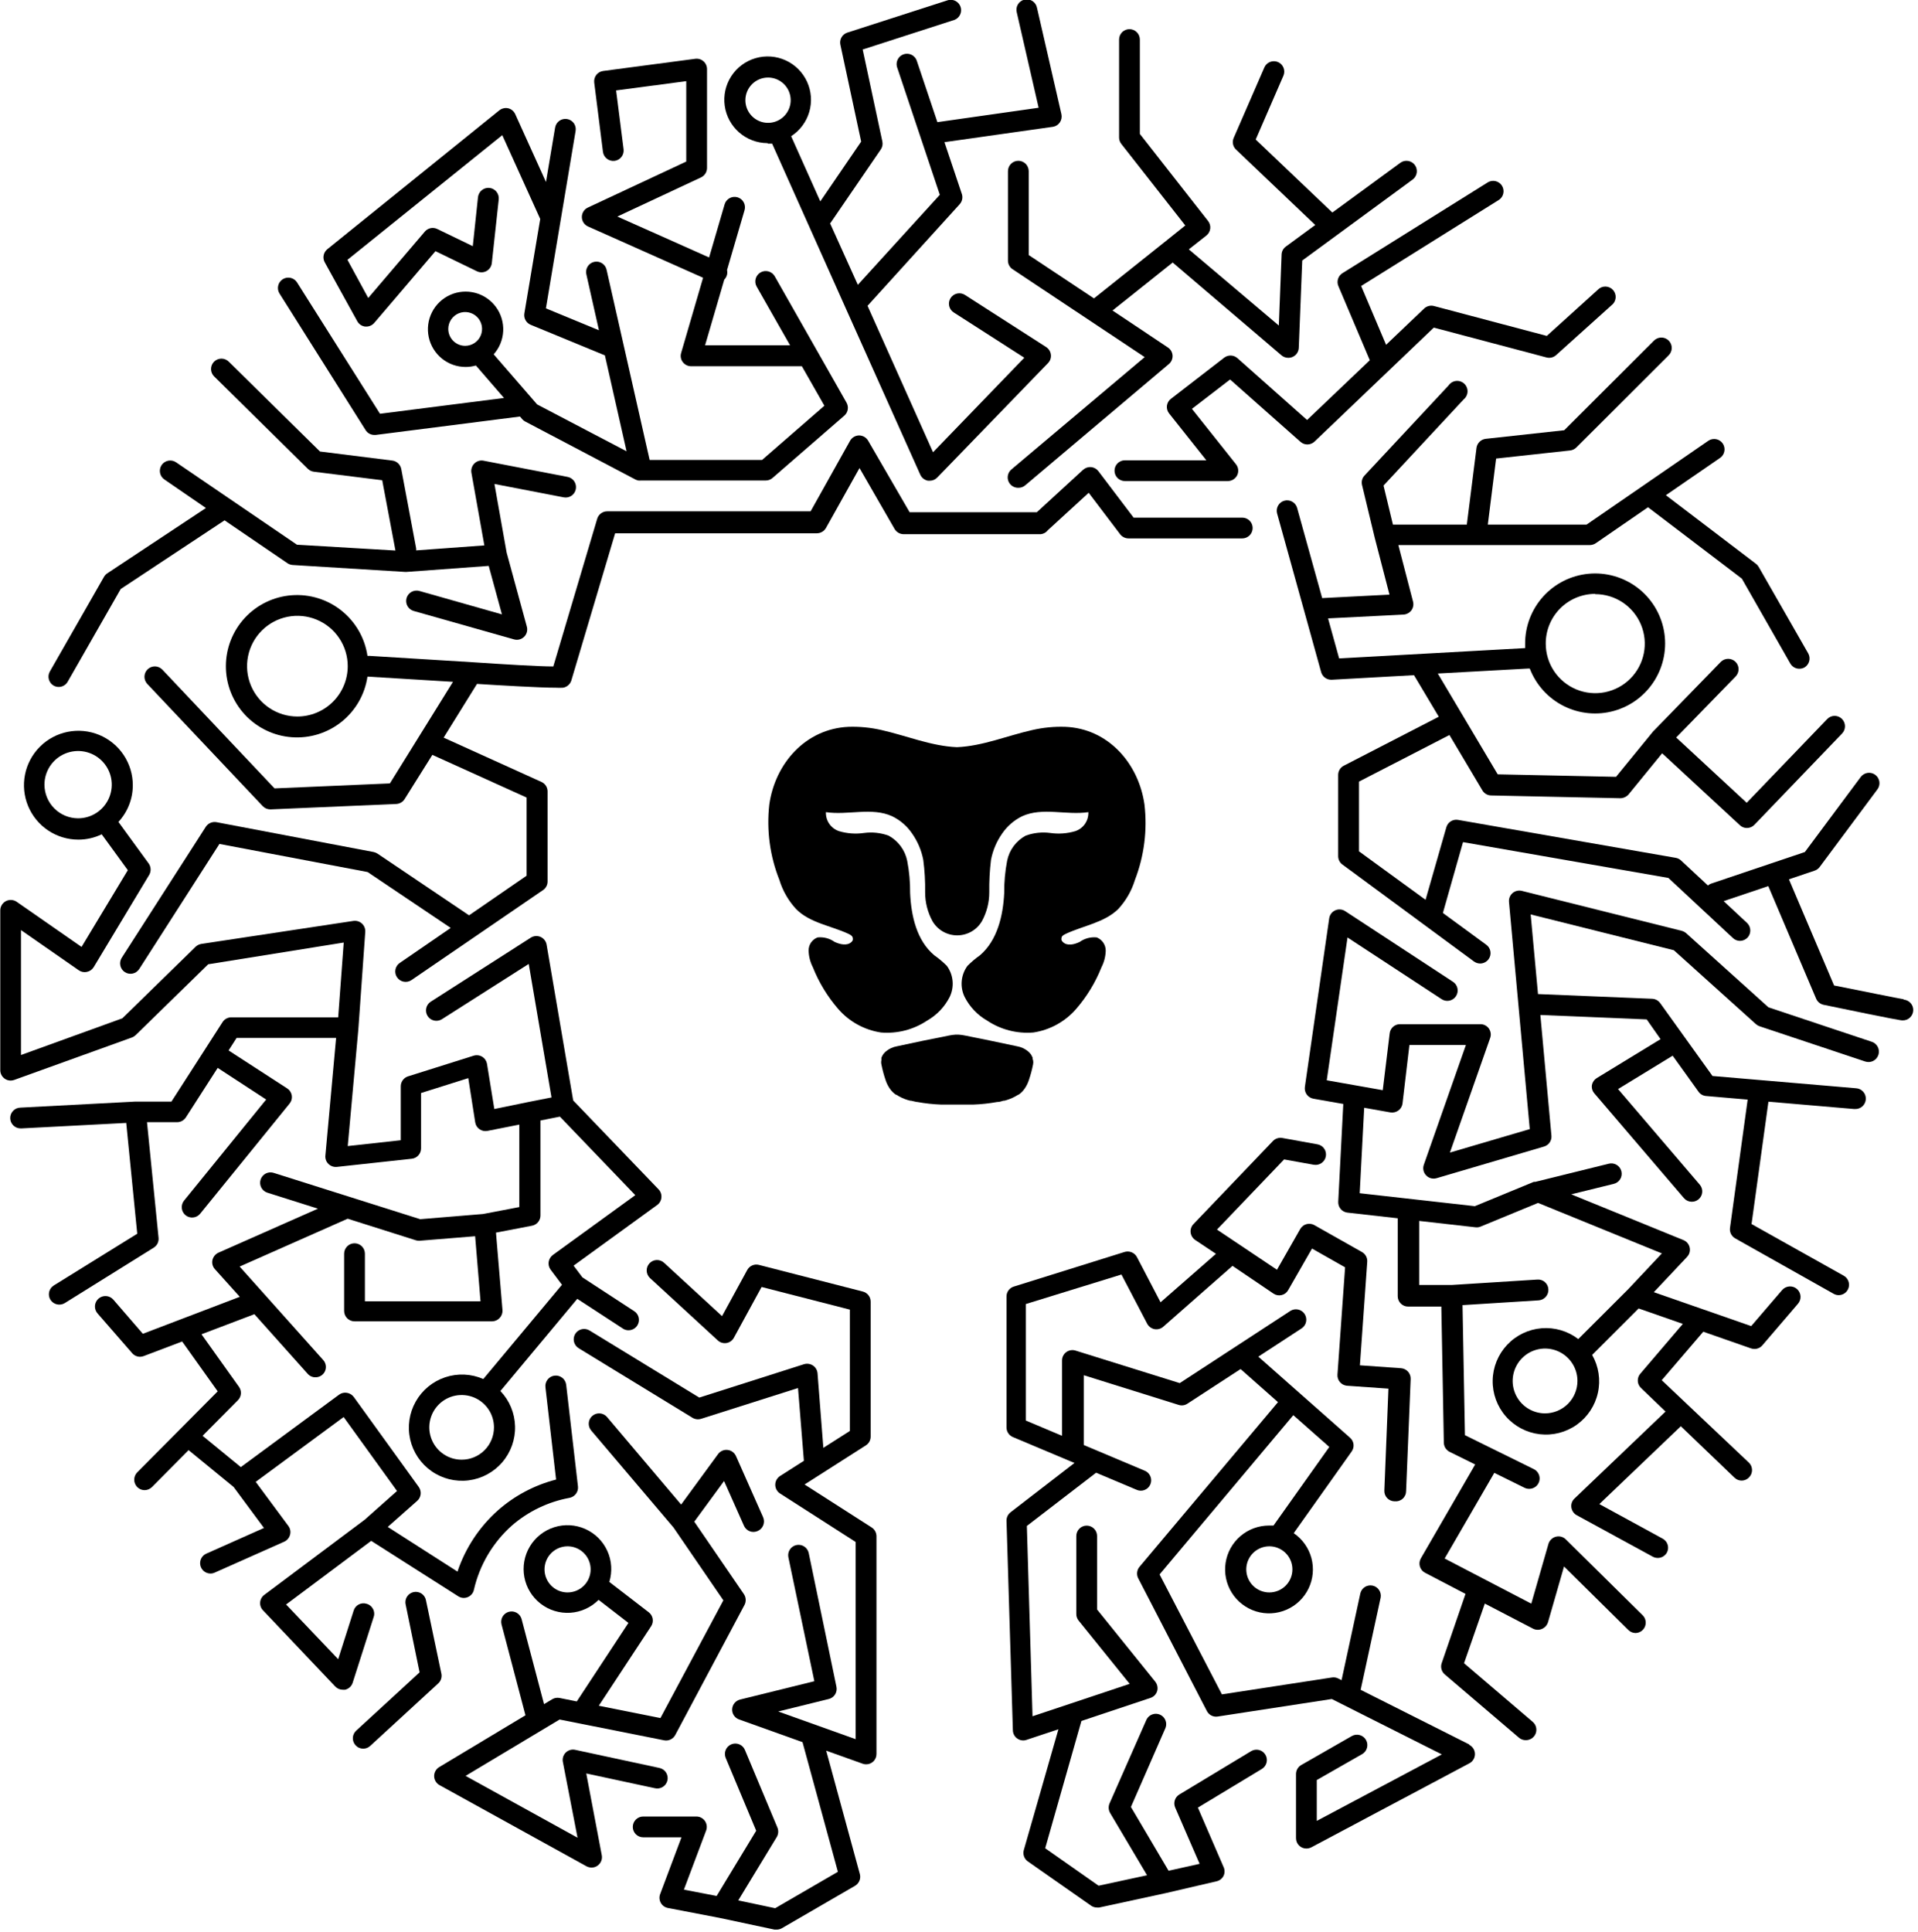 <svg width="277" height="279" viewBox="0 0 277 279" fill="none" xmlns="http://www.w3.org/2000/svg">
<g clip-path="url(#clip0_1_2)">
<path d="M7.73 99C7.959 99.129 8.217 99.198 8.48 99.2C8.745 99.2 9.005 99.13 9.233 98.996C9.462 98.863 9.65 98.671 9.78 98.44L17.43 85.06L32.43 75.14L41.51 81.33C41.736 81.481 41.998 81.571 42.27 81.59L58.51 82.59H58.7L70.58 81.72L72.49 88.72L60.57 85.34C60.38 85.286 60.182 85.27 59.986 85.293C59.79 85.316 59.6 85.377 59.428 85.473C59.256 85.569 59.104 85.698 58.982 85.853C58.859 86.008 58.769 86.185 58.715 86.375C58.661 86.565 58.645 86.763 58.668 86.959C58.691 87.155 58.752 87.345 58.848 87.517C58.944 87.689 59.074 87.841 59.228 87.963C59.383 88.085 59.56 88.176 59.75 88.23L74.23 92.33C74.363 92.37 74.501 92.39 74.64 92.39C74.87 92.39 75.098 92.337 75.304 92.236C75.511 92.134 75.692 91.986 75.832 91.803C75.972 91.62 76.068 91.408 76.113 91.182C76.158 90.956 76.15 90.722 76.09 90.5L73.17 79.8L71.41 69.89L81.41 71.82C81.603 71.858 81.802 71.857 81.995 71.817C82.187 71.778 82.37 71.7 82.533 71.59C82.696 71.479 82.835 71.337 82.942 71.172C83.05 71.008 83.124 70.823 83.16 70.63C83.236 70.24 83.155 69.836 82.934 69.506C82.713 69.176 82.37 68.947 81.98 68.87L69.85 66.53C69.611 66.48 69.363 66.491 69.129 66.561C68.895 66.63 68.683 66.757 68.51 66.93C68.337 67.101 68.208 67.311 68.133 67.543C68.058 67.774 68.04 68.02 68.08 68.26L69.95 78.76L60.1 79.48C60.115 79.377 60.115 79.273 60.1 79.17L57.95 67.72C57.889 67.408 57.732 67.124 57.501 66.906C57.269 66.689 56.975 66.55 56.66 66.51L46.21 65.2L33.07 52.26C32.932 52.113 32.766 51.996 32.581 51.915C32.397 51.834 32.198 51.791 31.997 51.788C31.796 51.786 31.596 51.824 31.409 51.9C31.223 51.976 31.054 52.089 30.912 52.233C30.77 52.376 30.659 52.546 30.584 52.733C30.51 52.92 30.474 53.12 30.478 53.321C30.483 53.523 30.528 53.721 30.61 53.905C30.693 54.088 30.812 54.253 30.96 54.39L44.46 67.7C44.697 67.931 45.002 68.078 45.33 68.12L55.2 69.35L57.11 79.5L42.89 78.66L25.43 66.76C25.267 66.649 25.084 66.571 24.891 66.531C24.698 66.491 24.499 66.489 24.306 66.526C24.112 66.562 23.928 66.637 23.763 66.745C23.598 66.853 23.456 66.992 23.345 67.155C23.234 67.318 23.156 67.501 23.116 67.694C23.076 67.887 23.074 68.086 23.111 68.279C23.147 68.473 23.222 68.657 23.33 68.822C23.438 68.987 23.577 69.129 23.74 69.24L29.74 73.36L15.5 82.79C15.303 82.921 15.139 83.096 15.02 83.3L7.19 96.99C7.002 97.33 6.954 97.729 7.055 98.104C7.155 98.479 7.397 98.8 7.73 99Z" fill="black"/>
<path d="M52.8 62.11C52.933 62.325 53.118 62.501 53.339 62.624C53.56 62.746 53.808 62.81 54.06 62.81H54.25L75.1 60.15L75.43 60.54C75.551 60.683 75.701 60.799 75.87 60.88L91.87 69.3H91.92C91.992 69.34 92.07 69.37 92.15 69.39H92.24C92.35 69.401 92.46 69.401 92.57 69.39H110.57C110.938 69.395 111.294 69.263 111.57 69.02L121.94 60.02C122.201 59.793 122.375 59.483 122.433 59.142C122.491 58.801 122.43 58.451 122.26 58.15L111.89 39.9C111.692 39.554 111.365 39.3 110.981 39.195C110.597 39.09 110.186 39.142 109.84 39.34C109.494 39.538 109.24 39.864 109.135 40.249C109.03 40.633 109.082 41.044 109.28 41.39L114.1 49.86H101.83L104.6 40.38C104.778 40.203 104.909 39.983 104.979 39.742C105.049 39.5 105.056 39.245 105 39L107.53 30.35C107.641 29.968 107.596 29.558 107.405 29.209C107.214 28.86 106.892 28.602 106.51 28.49C106.128 28.379 105.718 28.424 105.369 28.615C105.02 28.806 104.761 29.128 104.65 29.51L102.41 37.18L89.16 31.27L101.24 25.62C101.499 25.499 101.718 25.307 101.872 25.066C102.026 24.825 102.109 24.546 102.11 24.26V9.98C102.11 9.766 102.065 9.555 101.977 9.36C101.889 9.165 101.761 8.991 101.6 8.85C101.44 8.707 101.25 8.601 101.045 8.539C100.839 8.477 100.623 8.46 100.41 8.49L87.11 10.25C86.716 10.302 86.36 10.508 86.118 10.823C85.876 11.138 85.769 11.536 85.82 11.93L87.08 21.93C87.132 22.324 87.338 22.682 87.653 22.925C87.967 23.169 88.365 23.278 88.76 23.23C89.153 23.18 89.511 22.976 89.755 22.663C89.998 22.351 90.108 21.954 90.06 21.56L88.98 13.06L99.11 11.72V23.33L84.91 29.97C84.648 30.089 84.426 30.282 84.27 30.523C84.115 30.766 84.032 31.047 84.032 31.335C84.032 31.623 84.115 31.904 84.27 32.147C84.426 32.389 84.648 32.581 84.91 32.7L101.54 40.11L98.37 50.97C98.302 51.193 98.288 51.43 98.329 51.659C98.371 51.889 98.467 52.105 98.61 52.29C98.75 52.476 98.931 52.627 99.14 52.731C99.348 52.835 99.577 52.889 99.81 52.89H115.81L119.06 58.59L110.06 66.42H93.82L87.62 39.02C87.585 38.819 87.509 38.628 87.398 38.458C87.287 38.287 87.142 38.141 86.972 38.029C86.802 37.916 86.612 37.839 86.411 37.803C86.211 37.766 86.005 37.771 85.807 37.816C85.609 37.862 85.421 37.947 85.257 38.068C85.093 38.188 84.955 38.34 84.851 38.516C84.747 38.691 84.681 38.885 84.655 39.087C84.629 39.289 84.644 39.494 84.7 39.69L86.5 47.69L78.84 44.53L81 31.63L83.13 18.91C83.163 18.716 83.157 18.518 83.113 18.326C83.069 18.135 82.987 17.954 82.873 17.794C82.759 17.634 82.614 17.498 82.447 17.395C82.28 17.291 82.094 17.222 81.9 17.19C81.706 17.157 81.507 17.163 81.314 17.207C81.122 17.251 80.941 17.332 80.78 17.446C80.619 17.561 80.483 17.706 80.378 17.872C80.273 18.04 80.203 18.226 80.17 18.42L78.85 26.28L74.41 16.48C74.317 16.274 74.179 16.092 74.006 15.946C73.832 15.801 73.629 15.696 73.41 15.64C73.187 15.589 72.955 15.588 72.732 15.639C72.509 15.689 72.3 15.788 72.12 15.93L47.27 35.99C46.996 36.212 46.809 36.522 46.742 36.868C46.674 37.213 46.73 37.572 46.9 37.88L51.6 46.39C51.716 46.603 51.882 46.785 52.084 46.919C52.287 47.053 52.519 47.136 52.76 47.16H52.91C53.127 47.158 53.341 47.11 53.537 47.018C53.734 46.927 53.909 46.794 54.05 46.63L62.89 36.27L68.89 39.18C69.106 39.284 69.344 39.334 69.584 39.327C69.824 39.32 70.058 39.255 70.268 39.139C70.477 39.022 70.656 38.857 70.789 38.657C70.921 38.457 71.004 38.228 71.03 37.99L72.03 28.79C72.05 28.593 72.032 28.394 71.975 28.204C71.919 28.014 71.825 27.838 71.7 27.684C71.575 27.53 71.421 27.403 71.247 27.309C71.073 27.214 70.882 27.155 70.685 27.135C70.488 27.115 70.289 27.133 70.099 27.19C69.909 27.247 69.733 27.34 69.579 27.465C69.425 27.59 69.298 27.744 69.204 27.918C69.109 28.092 69.05 28.283 69.03 28.48L68.28 35.55L63.15 33.07C62.853 32.922 62.516 32.879 62.191 32.946C61.867 33.013 61.574 33.187 61.36 33.44L53.18 43.03L50.18 37.52L72.54 19.52L78.02 31.62L75.73 45.26C75.675 45.596 75.734 45.941 75.9 46.239C76.065 46.536 76.326 46.769 76.64 46.9L87.36 51.32L90.49 65.17L77.57 58.4L71.3 51.17C72.129 50.24 72.613 49.055 72.673 47.811C72.733 46.567 72.364 45.341 71.628 44.336C70.893 43.331 69.835 42.609 68.631 42.291C67.427 41.972 66.15 42.077 65.014 42.586C63.878 43.095 62.951 43.979 62.388 45.09C61.824 46.2 61.659 47.471 61.92 48.688C62.18 49.906 62.851 50.997 63.819 51.78C64.787 52.563 65.995 52.99 67.24 52.99C67.744 52.992 68.246 52.921 68.73 52.78L72.79 57.47L54.88 59.75L42.88 40.75C42.661 40.426 42.325 40.201 41.942 40.122C41.56 40.042 41.162 40.115 40.832 40.325C40.503 40.535 40.268 40.864 40.178 41.245C40.088 41.624 40.15 42.025 40.35 42.36L52.8 62.11ZM64.74 47.5C64.74 47.017 64.883 46.546 65.151 46.144C65.419 45.743 65.8 45.431 66.246 45.246C66.692 45.061 67.183 45.013 67.656 45.107C68.129 45.201 68.564 45.433 68.905 45.775C69.247 46.116 69.479 46.551 69.573 47.024C69.667 47.497 69.619 47.988 69.434 48.434C69.25 48.88 68.937 49.261 68.536 49.529C68.134 49.797 67.663 49.94 67.18 49.94C66.533 49.94 65.912 49.683 65.455 49.225C64.997 48.768 64.74 48.147 64.74 47.5Z" fill="black"/>
<path d="M171.18 32.56L168.4 34.79L157.99 43.09L148.57 36.83V24.72C148.57 24.322 148.412 23.941 148.131 23.659C147.849 23.378 147.468 23.22 147.07 23.22C146.672 23.22 146.291 23.378 146.009 23.659C145.728 23.941 145.57 24.322 145.57 24.72V37.63C145.569 37.878 145.63 38.121 145.747 38.34C145.864 38.558 146.033 38.744 146.24 38.88L165.32 51.57L146.07 67.79C145.831 67.99 145.661 68.259 145.582 68.56C145.503 68.861 145.519 69.179 145.629 69.47C145.739 69.761 145.937 70.011 146.195 70.185C146.453 70.359 146.759 70.448 147.07 70.44C147.436 70.448 147.793 70.32 148.07 70.08L168.81 52.57C168.989 52.421 169.13 52.232 169.222 52.018C169.314 51.804 169.355 51.572 169.342 51.34C169.328 51.107 169.26 50.882 169.144 50.68C169.027 50.479 168.865 50.307 168.67 50.18L160.67 44.84L169.36 37.91L185.07 51.31C185.348 51.548 185.704 51.676 186.07 51.67C186.28 51.671 186.488 51.627 186.68 51.54C186.936 51.426 187.155 51.243 187.312 51.012C187.469 50.781 187.559 50.51 187.57 50.23L188.07 37.62L193.15 33.9L204.05 25.9C204.356 25.66 204.556 25.31 204.609 24.925C204.662 24.54 204.564 24.149 204.334 23.835C204.104 23.521 203.762 23.309 203.379 23.242C202.996 23.176 202.602 23.261 202.28 23.48L192.42 30.69L181.35 20.15L185.35 10.94C185.509 10.575 185.517 10.162 185.372 9.792C185.226 9.422 184.94 9.124 184.575 8.965C184.21 8.806 183.797 8.798 183.427 8.943C183.057 9.089 182.759 9.375 182.6 9.74L178.17 19.92C178.047 20.201 178.013 20.513 178.074 20.814C178.135 21.114 178.287 21.389 178.51 21.6L189.95 32.49L185.7 35.61C185.516 35.742 185.366 35.914 185.26 36.113C185.154 36.313 185.096 36.534 185.09 36.76L184.69 47.01L171.69 36.01L174.23 34.01C174.539 33.763 174.738 33.403 174.783 33.01C174.828 32.616 174.715 32.221 174.47 31.91L164.62 19.34V5.71C164.62 5.312 164.462 4.931 164.181 4.649C163.899 4.368 163.518 4.21 163.12 4.21C162.722 4.21 162.341 4.368 162.059 4.649C161.778 4.931 161.62 5.312 161.62 5.71V19.86C161.619 20.194 161.732 20.519 161.94 20.78L171.18 32.56Z" fill="black"/>
<path d="M193.29 41.31L197.83 52.02L188.77 60.65L178.71 51.72C178.449 51.488 178.116 51.354 177.768 51.341C177.419 51.328 177.077 51.438 176.8 51.65L169.11 57.59C168.951 57.709 168.818 57.859 168.718 58.031C168.619 58.203 168.555 58.393 168.53 58.59C168.507 58.788 168.524 58.99 168.578 59.182C168.633 59.374 168.726 59.553 168.85 59.71L174.22 66.47H162.46C162.062 66.47 161.681 66.628 161.399 66.909C161.118 67.191 160.96 67.572 160.96 67.97C160.96 68.368 161.118 68.749 161.399 69.031C161.681 69.312 162.062 69.47 162.46 69.47H177.32C177.604 69.47 177.882 69.391 178.122 69.24C178.363 69.09 178.556 68.875 178.68 68.62C178.802 68.367 178.85 68.084 178.818 67.804C178.787 67.524 178.676 67.259 178.5 67.04L172.14 59.04L177.65 54.8L187.81 63.8C188.085 64.046 188.441 64.182 188.81 64.182C189.179 64.182 189.535 64.046 189.81 63.8L207.07 47.31L223.35 51.62C223.592 51.684 223.845 51.686 224.088 51.626C224.331 51.567 224.555 51.448 224.74 51.28L232.74 44.08C232.907 43.955 233.045 43.797 233.147 43.615C233.249 43.433 233.312 43.233 233.332 43.025C233.352 42.818 233.329 42.609 233.264 42.411C233.199 42.213 233.093 42.031 232.954 41.876C232.814 41.722 232.644 41.598 232.454 41.512C232.264 41.427 232.059 41.382 231.851 41.38C231.642 41.379 231.436 41.421 231.245 41.503C231.054 41.586 230.882 41.707 230.74 41.86L223.39 48.51L207.09 44.19C206.841 44.126 206.581 44.126 206.332 44.191C206.084 44.255 205.856 44.383 205.67 44.56L200.18 49.79L196.58 41.3L216.5 28.85C216.817 28.63 217.037 28.297 217.114 27.919C217.192 27.542 217.121 27.148 216.916 26.822C216.712 26.495 216.389 26.26 216.016 26.164C215.642 26.069 215.246 26.121 214.91 26.31L193.91 39.43C193.596 39.615 193.36 39.907 193.246 40.253C193.132 40.599 193.147 40.975 193.29 41.31Z" fill="black"/>
<path d="M275 144.31C274.32 144.21 268.75 143.08 264.88 142.31L258.36 126.98L262.06 125.73C262.352 125.637 262.607 125.455 262.79 125.21L271.14 113.99C271.258 113.832 271.343 113.652 271.391 113.461C271.439 113.27 271.449 113.071 271.42 112.876C271.391 112.681 271.324 112.493 271.223 112.324C271.122 112.155 270.988 112.007 270.83 111.89C270.672 111.772 270.492 111.687 270.301 111.639C270.11 111.591 269.911 111.581 269.716 111.61C269.521 111.639 269.333 111.706 269.164 111.807C268.995 111.908 268.848 112.042 268.73 112.2L260.66 123.04L247.15 127.59C246.969 127.649 246.802 127.744 246.66 127.87L242.78 124.26C242.569 124.062 242.305 123.93 242.02 123.88L210.58 118.4C210.214 118.334 209.837 118.407 209.523 118.605C209.208 118.803 208.979 119.112 208.88 119.47L205.88 129.94L196.27 122.94V112.87L209.33 106.14L214.09 114.14C214.22 114.359 214.404 114.542 214.625 114.669C214.845 114.797 215.095 114.866 215.35 114.87L234 115.27C234.228 115.268 234.452 115.217 234.659 115.123C234.865 115.028 235.05 114.891 235.2 114.72L240.05 108.78L251.28 119.17C251.55 119.427 251.908 119.57 252.28 119.57C252.483 119.571 252.685 119.531 252.872 119.452C253.06 119.373 253.229 119.257 253.37 119.11L266.02 105.94C266.298 105.657 266.455 105.277 266.455 104.88C266.455 104.483 266.298 104.103 266.02 103.82C265.881 103.68 265.716 103.568 265.534 103.492C265.352 103.416 265.157 103.377 264.96 103.377C264.763 103.377 264.568 103.416 264.386 103.492C264.204 103.568 264.039 103.68 263.9 103.82L252.26 115.93L242.08 106.5L250.66 97.69C250.938 97.405 251.092 97.021 251.088 96.622C251.083 96.224 250.92 95.844 250.635 95.565C250.35 95.287 249.966 95.133 249.567 95.137C249.169 95.142 248.788 95.305 248.51 95.59L238.86 105.51L238.79 105.57L233.39 112.18L216.3 111.82L207.65 97.26L220.73 96.54C220.797 96.545 220.863 96.545 220.93 96.54C221.833 98.896 223.585 100.829 225.84 101.959C228.096 103.09 230.693 103.336 233.121 102.649C235.549 101.963 237.632 100.393 238.962 98.249C240.292 96.105 240.772 93.541 240.307 91.061C239.843 88.581 238.469 86.364 236.453 84.846C234.438 83.328 231.928 82.618 229.416 82.856C226.905 83.094 224.573 84.262 222.878 86.132C221.184 88.001 220.25 90.437 220.26 92.96C220.26 93.17 220.26 93.38 220.26 93.59L193.4 95.08L191.8 89.3L202.7 88.75C202.921 88.736 203.137 88.675 203.332 88.569C203.527 88.464 203.697 88.317 203.83 88.14C203.962 87.959 204.051 87.751 204.093 87.532C204.134 87.312 204.127 87.086 204.07 86.87L201.95 78.71H229.62C229.924 78.706 230.22 78.612 230.47 78.44L238.01 73.25L251.56 83.56L258.56 95.82C258.692 96.048 258.881 96.238 259.109 96.369C259.338 96.501 259.597 96.57 259.86 96.57C260.122 96.57 260.38 96.504 260.61 96.38C260.942 96.182 261.184 95.863 261.286 95.49C261.389 95.118 261.344 94.72 261.16 94.38L253.99 81.86C253.89 81.683 253.754 81.53 253.59 81.41L240.59 71.51L248.45 66.1C248.764 65.869 248.975 65.525 249.04 65.141C249.105 64.757 249.017 64.362 248.796 64.042C248.576 63.721 248.238 63.498 247.857 63.421C247.475 63.345 247.078 63.419 246.75 63.63L229.13 75.76H214.87L216.07 66.22L226.76 65.05C227.1 65.011 227.416 64.86 227.66 64.62L240.96 51.34C241.107 51.203 241.226 51.037 241.308 50.853C241.39 50.669 241.434 50.47 241.437 50.269C241.441 50.068 241.404 49.868 241.328 49.681C241.253 49.494 241.141 49.324 240.998 49.182C240.856 49.039 240.686 48.927 240.499 48.852C240.312 48.776 240.112 48.739 239.911 48.743C239.71 48.746 239.511 48.79 239.327 48.872C239.143 48.954 238.977 49.073 238.84 49.22L225.91 62.13L214.57 63.37C214.234 63.409 213.921 63.559 213.68 63.797C213.439 64.034 213.285 64.345 213.24 64.68L211.84 75.76H201.17L199.81 70.12L211.39 57.67C211.558 57.534 211.695 57.364 211.791 57.17C211.887 56.977 211.94 56.765 211.947 56.549C211.953 56.333 211.913 56.118 211.829 55.919C211.745 55.72 211.618 55.541 211.459 55.396C211.299 55.25 211.11 55.141 210.904 55.075C210.698 55.009 210.481 54.988 210.266 55.014C210.052 55.04 209.846 55.112 209.662 55.225C209.478 55.339 209.32 55.49 209.2 55.67L197.07 68.67C196.9 68.85 196.777 69.069 196.714 69.309C196.651 69.548 196.65 69.8 196.71 70.04L198.53 77.61L200.67 85.87L190.95 86.37L187.32 73.31C187.205 72.937 186.949 72.624 186.607 72.437C186.265 72.25 185.863 72.203 185.487 72.307C185.111 72.411 184.79 72.658 184.593 72.994C184.396 73.331 184.337 73.731 184.43 74.11L188.37 88.29L190.8 97.06C190.889 97.376 191.079 97.654 191.341 97.853C191.602 98.052 191.922 98.159 192.25 98.16H192.33L204.21 97.5L207.79 103.5L194.08 110.57C193.834 110.694 193.627 110.884 193.482 111.119C193.337 111.354 193.26 111.624 193.26 111.9V123.64C193.26 123.876 193.316 124.109 193.424 124.32C193.532 124.53 193.688 124.712 193.88 124.85L212.88 138.85C213.14 139.036 213.451 139.137 213.77 139.14C214.006 139.138 214.238 139.08 214.448 138.973C214.658 138.865 214.84 138.71 214.98 138.52C215.096 138.361 215.18 138.181 215.227 137.99C215.273 137.799 215.281 137.601 215.25 137.406C215.22 137.212 215.151 137.026 215.048 136.858C214.945 136.691 214.81 136.545 214.65 136.43L208.4 131.85V131.79L211.29 121.61L240.95 126.78L250.28 135.47C250.551 135.724 250.908 135.867 251.28 135.87C251.486 135.87 251.689 135.828 251.878 135.747C252.067 135.666 252.238 135.548 252.38 135.4C252.649 135.108 252.793 134.722 252.78 134.326C252.767 133.929 252.598 133.553 252.31 133.28L248.93 130.13L255.38 127.96L262.29 144.22C262.386 144.443 262.535 144.639 262.723 144.792C262.91 144.945 263.133 145.051 263.37 145.1C274.21 147.35 274.57 147.35 274.76 147.35C275.158 147.365 275.545 147.221 275.837 146.95C276.128 146.679 276.3 146.303 276.315 145.905C276.33 145.507 276.186 145.12 275.915 144.828C275.644 144.537 275.268 144.365 274.87 144.35L275 144.31ZM230.38 85.8C231.795 85.798 233.178 86.216 234.355 87C235.532 87.785 236.45 88.9 236.993 90.207C237.536 91.513 237.679 92.951 237.404 94.339C237.129 95.726 236.449 97.001 235.449 98.002C234.45 99.003 233.176 99.685 231.789 99.962C230.401 100.239 228.963 100.098 227.656 99.557C226.349 99.016 225.232 98.099 224.446 96.923C223.66 95.747 223.24 94.365 223.24 92.95C223.235 92.008 223.415 91.075 223.772 90.204C224.128 89.332 224.653 88.54 225.317 87.872C225.98 87.204 226.769 86.673 227.638 86.311C228.507 85.949 229.439 85.761 230.38 85.76V85.8Z" fill="black"/>
<path d="M270.41 150.47L255.41 145.47L243.52 134.76C243.334 134.601 243.116 134.484 242.88 134.42L219.79 128.65C219.558 128.591 219.315 128.589 219.081 128.644C218.848 128.699 218.631 128.809 218.449 128.964C218.267 129.12 218.125 129.317 218.035 129.539C217.944 129.761 217.908 130.001 217.93 130.24L220.93 163.05L209.4 166.44L215.21 149.9C215.292 149.674 215.319 149.432 215.287 149.193C215.255 148.955 215.166 148.728 215.028 148.531C214.889 148.335 214.705 148.175 214.492 148.065C214.278 147.955 214.04 147.898 213.8 147.9H202.19C201.823 147.898 201.467 148.031 201.192 148.275C200.917 148.518 200.742 148.855 200.7 149.22L199.7 157.43L191.61 156L194.61 135.38L208.16 144.26C208.325 144.376 208.511 144.457 208.708 144.499C208.904 144.542 209.108 144.544 209.305 144.506C209.503 144.468 209.691 144.39 209.858 144.278C210.025 144.166 210.168 144.022 210.278 143.853C210.388 143.685 210.463 143.496 210.499 143.298C210.534 143.1 210.53 142.896 210.485 142.7C210.441 142.504 210.357 142.319 210.239 142.155C210.122 141.992 209.972 141.854 209.8 141.75L194.28 131.58C194.072 131.441 193.832 131.357 193.583 131.335C193.334 131.313 193.083 131.353 192.853 131.452C192.624 131.552 192.423 131.707 192.268 131.904C192.114 132.101 192.012 132.333 191.97 132.58L188.45 156.97C188.397 157.356 188.496 157.747 188.725 158.062C188.955 158.377 189.297 158.591 189.68 158.66L194 159.42L193.27 173.54C193.25 173.92 193.375 174.294 193.62 174.586C193.865 174.877 194.212 175.065 194.59 175.11L201.86 175.93V187.18C201.86 187.578 202.018 187.959 202.299 188.241C202.581 188.522 202.962 188.68 203.36 188.68H208.16L208.52 208.34C208.527 208.615 208.609 208.884 208.757 209.116C208.905 209.349 209.114 209.537 209.36 209.66L213.05 211.48L205.2 225.04C205.099 225.215 205.034 225.41 205.01 225.611C204.986 225.812 205.003 226.016 205.06 226.21C205.116 226.405 205.212 226.586 205.341 226.743C205.47 226.899 205.629 227.028 205.81 227.12L211.65 230.17L208.21 240.17C208.112 240.455 208.103 240.764 208.183 241.054C208.264 241.345 208.43 241.605 208.66 241.8L219.36 250.93C219.637 251.17 219.994 251.298 220.36 251.29C220.669 251.295 220.972 251.205 221.227 251.032C221.483 250.858 221.679 250.61 221.788 250.322C221.898 250.033 221.915 249.717 221.838 249.418C221.762 249.119 221.595 248.851 221.36 248.65L211.44 240.18L214.44 231.57L221.44 235.21C221.642 235.304 221.862 235.353 222.085 235.353C222.308 235.353 222.528 235.304 222.73 235.21C222.936 235.116 223.119 234.977 223.266 234.804C223.413 234.632 223.52 234.429 223.58 234.21L225.88 226.21L235.17 235.39C235.439 235.652 235.795 235.805 236.17 235.82C236.469 235.822 236.761 235.734 237.009 235.569C237.258 235.404 237.452 235.168 237.566 234.892C237.679 234.616 237.708 234.312 237.648 234.02C237.589 233.727 237.443 233.459 237.23 233.25L226.14 222.3C225.956 222.117 225.727 221.984 225.477 221.916C225.226 221.848 224.962 221.846 224.71 221.91C224.462 221.973 224.234 222.098 224.047 222.273C223.86 222.447 223.72 222.667 223.64 222.91L221.15 231.58L208.64 225.06L215.81 212.69L220.18 214.85C220.39 214.948 220.618 214.999 220.85 215C221.19 215.001 221.521 214.887 221.787 214.676C222.054 214.465 222.241 214.17 222.318 213.838C222.394 213.507 222.356 213.16 222.209 212.853C222.063 212.546 221.816 212.298 221.51 212.15L211.57 207.25L211.22 188.47L222.22 187.78C222.617 187.752 222.987 187.568 223.249 187.268C223.512 186.968 223.645 186.577 223.62 186.18C223.61 185.983 223.56 185.79 223.475 185.612C223.389 185.434 223.268 185.275 223.12 185.145C222.972 185.014 222.799 184.915 222.612 184.852C222.425 184.79 222.227 184.765 222.03 184.78L209.68 185.56H204.96V176.31L213.09 177.23C213.341 177.262 213.596 177.227 213.83 177.13L222.13 173.71L240.01 181L235.14 186.18L227.94 193.37C226.426 192.21 224.535 191.654 222.634 191.809C220.733 191.965 218.958 192.822 217.654 194.213C216.349 195.604 215.607 197.43 215.574 199.337C215.54 201.244 216.216 203.096 217.47 204.532C218.725 205.969 220.469 206.888 222.363 207.111C224.257 207.334 226.166 206.845 227.721 205.74C229.275 204.634 230.362 202.99 230.772 201.127C231.183 199.265 230.886 197.316 229.94 195.66L236.65 188.95L243.04 191.18L236.89 198.38C236.641 198.669 236.512 199.043 236.531 199.425C236.549 199.806 236.714 200.166 236.99 200.43L240.54 203.84L227.39 216.4C227.217 216.561 227.086 216.762 227.007 216.985C226.929 217.207 226.906 217.446 226.94 217.68C226.972 217.913 227.057 218.135 227.188 218.329C227.32 218.524 227.495 218.685 227.7 218.8L238.7 224.8C238.922 224.917 239.169 224.978 239.42 224.98C239.69 224.98 239.954 224.907 240.186 224.77C240.418 224.633 240.61 224.436 240.74 224.2C240.922 223.854 240.961 223.451 240.849 223.077C240.737 222.703 240.482 222.388 240.14 222.2L230.98 217.2L242.75 205.96L250.51 213.4C250.78 213.657 251.137 213.803 251.51 213.81C251.712 213.812 251.912 213.772 252.098 213.693C252.284 213.614 252.452 213.497 252.59 213.35C252.73 213.211 252.842 213.046 252.918 212.864C252.994 212.682 253.033 212.487 253.033 212.29C253.033 212.093 252.994 211.898 252.918 211.716C252.842 211.534 252.73 211.369 252.59 211.23L239.99 199.31L245.99 192.31L252.89 194.72C253.048 194.772 253.214 194.799 253.38 194.8C253.596 194.801 253.811 194.755 254.007 194.666C254.204 194.576 254.379 194.444 254.52 194.28L259.66 188.28C259.791 188.131 259.892 187.958 259.956 187.77C260.021 187.582 260.047 187.383 260.035 187.184C260.022 186.986 259.971 186.792 259.883 186.614C259.796 186.436 259.674 186.276 259.525 186.145C259.376 186.014 259.203 185.913 259.015 185.849C258.827 185.784 258.628 185.758 258.43 185.77C258.231 185.783 258.037 185.834 257.859 185.922C257.681 186.009 257.521 186.131 257.39 186.28L252.91 191.5L245.97 189.08L238.85 186.6L243.65 181.5C243.818 181.323 243.94 181.108 244.006 180.873C244.072 180.638 244.079 180.391 244.028 180.153C243.977 179.915 243.868 179.692 243.712 179.505C243.555 179.318 243.356 179.172 243.13 179.08L226.92 172.47L233.01 170.97C233.208 170.929 233.395 170.849 233.561 170.734C233.727 170.619 233.868 170.471 233.976 170.301C234.083 170.13 234.155 169.939 234.187 169.74C234.219 169.54 234.211 169.337 234.163 169.141C234.114 168.945 234.026 168.761 233.905 168.599C233.784 168.438 233.631 168.303 233.456 168.202C233.281 168.101 233.088 168.036 232.888 168.012C232.687 167.988 232.484 168.004 232.29 168.06L221.72 170.67C221.69 170.666 221.66 170.666 221.63 170.67H221.51L213 174.18L196.37 172.31L197.02 159.97L200.8 160.64C201.002 160.673 201.209 160.665 201.408 160.617C201.607 160.569 201.795 160.481 201.96 160.36C202.121 160.242 202.257 160.093 202.358 159.921C202.459 159.749 202.525 159.558 202.55 159.36L203.55 150.9H211.71L205.63 168.2C205.538 168.461 205.52 168.742 205.578 169.012C205.636 169.282 205.769 169.531 205.96 169.73C206.097 169.88 206.264 169.999 206.45 170.08C206.636 170.161 206.837 170.202 207.04 170.2C207.185 170.2 207.33 170.18 207.47 170.14L222.99 165.57C223.323 165.474 223.612 165.264 223.808 164.978C224.003 164.691 224.092 164.345 224.06 164L222.46 146.57L237.82 147.21L239.82 150.06L230.61 155.68C230.431 155.789 230.276 155.934 230.155 156.107C230.035 156.279 229.951 156.474 229.91 156.68C229.877 156.895 229.891 157.115 229.952 157.324C230.012 157.532 230.117 157.726 230.26 157.89L243.2 173.02C243.461 173.321 243.83 173.506 244.227 173.536C244.624 173.566 245.017 173.438 245.32 173.18C245.47 173.052 245.593 172.896 245.682 172.721C245.771 172.546 245.825 172.355 245.84 172.158C245.855 171.962 245.83 171.765 245.769 171.578C245.707 171.391 245.609 171.219 245.48 171.07L233.68 157.27L241.57 152.45L245.31 157.66C245.436 157.835 245.599 157.981 245.787 158.086C245.975 158.192 246.185 158.255 246.4 158.27L252.4 158.79L249.85 177.31C249.806 177.61 249.854 177.915 249.988 178.187C250.122 178.459 250.335 178.683 250.6 178.83L264.81 186.83C265.032 186.958 265.284 187.027 265.54 187.03C265.872 187.03 266.195 186.92 266.457 186.716C266.72 186.513 266.908 186.228 266.991 185.907C267.075 185.586 267.049 185.246 266.919 184.94C266.788 184.635 266.56 184.382 266.27 184.22L252.96 176.76L255.4 159.09L267.77 160.15H267.9C268.298 160.167 268.686 160.026 268.98 159.757C269.273 159.487 269.448 159.113 269.465 158.715C269.482 158.317 269.341 157.929 269.072 157.635C268.802 157.342 268.428 157.167 268.03 157.15L247.32 155.38L239.77 144.86C239.637 144.673 239.464 144.52 239.263 144.411C239.062 144.301 238.839 144.24 238.61 144.23L222.12 143.55L221.06 132.05L241.74 137.22L253.59 147.89C253.743 148.029 253.924 148.135 254.12 148.2L269.38 153.29C269.758 153.416 270.17 153.387 270.527 153.209C270.883 153.03 271.154 152.718 271.28 152.34C271.406 151.962 271.377 151.55 271.199 151.193C271.02 150.837 270.708 150.566 270.33 150.44L270.41 150.47ZM223.14 204.1C222.214 204.1 221.31 203.825 220.54 203.311C219.77 202.797 219.17 202.066 218.816 201.211C218.462 200.356 218.369 199.415 218.55 198.507C218.731 197.599 219.176 196.765 219.831 196.111C220.485 195.456 221.319 195.01 222.227 194.83C223.135 194.649 224.076 194.742 224.931 195.096C225.786 195.45 226.517 196.05 227.031 196.82C227.546 197.589 227.82 198.494 227.82 199.42C227.817 200.66 227.323 201.849 226.446 202.726C225.569 203.603 224.38 204.097 223.14 204.1Z" fill="black"/>
<path d="M212.17 251.9L196.51 244.02L199.4 230.69C199.464 230.309 199.379 229.918 199.162 229.599C198.945 229.279 198.614 229.056 198.236 228.974C197.859 228.893 197.464 228.961 197.135 229.163C196.806 229.365 196.568 229.687 196.47 230.06L193.75 242.63L193.26 242.38C192.982 242.239 192.667 242.19 192.36 242.24L176.47 244.68L167.47 227.36L186.78 204.36L191.98 208.95L183.92 220.3C183.71 220.3 183.5 220.3 183.28 220.3C181.762 220.298 180.293 220.841 179.141 221.83C177.989 222.819 177.23 224.188 177.003 225.689C176.775 227.19 177.094 228.723 177.9 230.009C178.707 231.295 179.949 232.249 181.399 232.698C182.85 233.146 184.413 233.058 185.805 232.452C187.197 231.845 188.324 230.759 188.983 229.391C189.642 228.023 189.788 226.464 189.395 224.998C189.001 223.531 188.095 222.255 186.84 221.4L195.2 209.62C195.42 209.32 195.519 208.947 195.479 208.577C195.438 208.207 195.26 207.866 194.98 207.62L181.73 195.91L188.02 191.8C188.338 191.576 188.557 191.238 188.631 190.856C188.704 190.474 188.626 190.078 188.413 189.752C188.2 189.427 187.869 189.196 187.49 189.11C187.111 189.024 186.713 189.088 186.38 189.29L170.38 199.73L155.38 195.05C155.153 194.97 154.909 194.945 154.67 194.979C154.431 195.013 154.204 195.104 154.008 195.244C153.811 195.384 153.652 195.57 153.542 195.785C153.433 196 153.378 196.239 153.38 196.48V207.34L148.16 205.14V188.31L161.96 184.05L165.68 191.16C165.789 191.36 165.94 191.533 166.123 191.668C166.306 191.803 166.517 191.896 166.74 191.94C166.963 191.979 167.192 191.968 167.41 191.907C167.628 191.847 167.829 191.739 168 191.59L178 182.8L183.91 186.8C184.08 186.917 184.272 186.996 184.474 187.034C184.677 187.072 184.885 187.067 185.085 187.02C185.286 186.973 185.474 186.885 185.639 186.761C185.803 186.637 185.94 186.48 186.04 186.3L189.48 180.3L194.26 183.01L193.16 198.5C193.145 198.696 193.169 198.894 193.231 199.081C193.293 199.268 193.391 199.441 193.52 199.59C193.774 199.885 194.132 200.071 194.52 200.11L200.52 200.53L199.93 215.24C199.921 215.437 199.95 215.633 200.017 215.818C200.084 216.003 200.187 216.173 200.32 216.318C200.453 216.463 200.613 216.58 200.792 216.663C200.97 216.746 201.163 216.792 201.36 216.8H201.43C201.638 216.821 201.848 216.798 202.046 216.733C202.245 216.667 202.427 216.561 202.582 216.42C202.737 216.28 202.86 216.108 202.944 215.917C203.028 215.726 203.071 215.519 203.07 215.31L203.73 199.13C203.744 198.74 203.605 198.361 203.344 198.071C203.083 197.782 202.719 197.606 202.33 197.58L196.4 197.16L197.46 182.22C197.482 181.938 197.423 181.656 197.29 181.406C197.157 181.156 196.956 180.95 196.71 180.81L189.79 176.9C189.449 176.717 189.05 176.674 188.677 176.778C188.305 176.882 187.987 177.127 187.79 177.46L184.42 183.36L175.76 177.56L185.45 167.43L189.74 168.2C190.131 168.267 190.532 168.178 190.858 167.952C191.184 167.725 191.407 167.38 191.48 166.99C191.516 166.796 191.513 166.597 191.472 166.405C191.43 166.212 191.351 166.029 191.238 165.867C191.126 165.706 190.982 165.568 190.816 165.462C190.65 165.356 190.464 165.284 190.27 165.25L185.18 164.33C184.938 164.289 184.689 164.307 184.456 164.384C184.222 164.461 184.011 164.593 183.84 164.77L172.36 176.77C172.207 176.927 172.091 177.116 172.02 177.324C171.949 177.532 171.925 177.752 171.95 177.97C171.975 178.189 172.046 178.399 172.16 178.588C172.274 178.776 172.428 178.937 172.61 179.06L175.61 181.06L167.61 188.06L164.2 181.53C164.035 181.22 163.767 180.977 163.442 180.842C163.118 180.707 162.756 180.689 162.42 180.79L146.42 185.79C146.113 185.883 145.844 186.072 145.653 186.329C145.462 186.587 145.359 186.899 145.36 187.22V206.14C145.361 206.435 145.448 206.723 145.612 206.969C145.776 207.214 146.008 207.406 146.28 207.52L154.5 210.98L155.18 211.26L145.95 218.38C145.763 218.525 145.612 218.712 145.509 218.925C145.407 219.139 145.356 219.373 145.36 219.61L146.28 249.88C146.286 250.113 146.347 250.342 146.459 250.547C146.57 250.752 146.728 250.928 146.92 251.06C147.171 251.239 147.472 251.333 147.78 251.33C147.94 251.334 148.1 251.306 148.25 251.25L152.86 249.72L147.86 267.16C147.774 267.46 147.784 267.779 147.888 268.073C147.992 268.367 148.185 268.621 148.44 268.8L157.57 275.19C157.823 275.366 158.123 275.46 158.43 275.46C158.536 275.47 158.644 275.47 158.75 275.46L168.4 273.37L175.71 271.67C175.924 271.62 176.125 271.523 176.298 271.387C176.471 271.25 176.612 271.077 176.71 270.88C176.804 270.681 176.852 270.465 176.852 270.245C176.852 270.026 176.804 269.809 176.71 269.61L173 261.03L182.24 255.45C182.409 255.348 182.556 255.214 182.673 255.056C182.79 254.897 182.874 254.717 182.922 254.526C182.969 254.334 182.978 254.136 182.949 253.941C182.919 253.746 182.852 253.559 182.75 253.39C182.648 253.221 182.514 253.074 182.356 252.957C182.197 252.84 182.017 252.756 181.826 252.708C181.634 252.661 181.436 252.652 181.241 252.681C181.046 252.711 180.859 252.778 180.69 252.88L170.32 259.14C170.01 259.328 169.778 259.622 169.667 259.968C169.557 260.313 169.576 260.687 169.72 261.02L173.25 269.15L168.77 270.15L163.33 260.94L168.33 249.51C168.465 249.151 168.457 248.755 168.309 248.401C168.161 248.048 167.883 247.765 167.532 247.61C167.181 247.455 166.785 247.44 166.424 247.569C166.063 247.697 165.764 247.959 165.59 248.3L160.24 260.43C160.147 260.649 160.105 260.887 160.119 261.125C160.133 261.362 160.202 261.593 160.32 261.8L165.66 270.8L158.66 272.31L150.95 266.9L156.18 248.52L166.12 245.2C166.357 245.129 166.572 245.001 166.746 244.826C166.921 244.652 167.049 244.437 167.12 244.2C167.185 243.967 167.193 243.723 167.144 243.486C167.096 243.25 166.991 243.028 166.84 242.84L158.44 232.42V221.81C158.44 221.412 158.282 221.031 158.001 220.749C157.719 220.468 157.338 220.31 156.94 220.31C156.542 220.31 156.161 220.468 155.879 220.749C155.598 221.031 155.44 221.412 155.44 221.81V233.02C155.424 233.383 155.541 233.738 155.77 234.02L163.15 243.16L154.52 246.04L149.12 247.84L148.3 220.36L158.3 212.67L164.09 215.11C164.274 215.201 164.474 215.254 164.679 215.265C164.884 215.276 165.088 215.245 165.281 215.173C165.473 215.102 165.648 214.992 165.796 214.85C165.944 214.708 166.062 214.537 166.141 214.348C166.221 214.159 166.261 213.956 166.258 213.751C166.256 213.546 166.212 213.344 166.128 213.156C166.045 212.969 165.924 212.801 165.773 212.662C165.622 212.523 165.444 212.417 165.25 212.35L156.52 208.67V198.59L170.23 202.88C170.44 202.946 170.662 202.964 170.88 202.932C171.098 202.901 171.307 202.822 171.49 202.7L179.17 197.7L184.57 202.48L164.57 226.26C164.381 226.486 164.261 226.763 164.228 227.057C164.194 227.35 164.247 227.647 164.38 227.91L174.3 247.09C174.444 247.369 174.672 247.596 174.952 247.738C175.232 247.88 175.55 247.93 175.86 247.88L192.34 245.35L208.23 253.35L190.17 262.95V257.05L196.72 253.31C196.891 253.212 197.042 253.082 197.163 252.926C197.284 252.77 197.373 252.591 197.425 252.401C197.477 252.211 197.491 252.012 197.466 251.816C197.441 251.62 197.378 251.431 197.28 251.26C197.182 251.089 197.052 250.938 196.896 250.817C196.74 250.696 196.561 250.608 196.371 250.556C196.181 250.504 195.982 250.489 195.786 250.514C195.59 250.539 195.401 250.602 195.23 250.7L187.93 254.88C187.7 255.01 187.509 255.199 187.375 255.428C187.242 255.656 187.171 255.916 187.17 256.18V265.44C187.169 265.637 187.207 265.833 187.281 266.016C187.356 266.198 187.467 266.364 187.606 266.504C187.746 266.643 187.912 266.754 188.094 266.829C188.277 266.904 188.473 266.941 188.67 266.94C188.917 266.939 189.16 266.88 189.38 266.77L212.2 254.64C212.446 254.514 212.652 254.323 212.796 254.087C212.94 253.852 213.016 253.581 213.016 253.305C213.016 253.029 212.94 252.758 212.796 252.523C212.652 252.287 212.446 252.096 212.2 251.97L212.17 251.9ZM183.32 229.96C182.661 229.96 182.018 229.765 181.47 229.399C180.922 229.033 180.496 228.513 180.243 227.904C179.991 227.296 179.926 226.626 180.054 225.98C180.183 225.335 180.5 224.741 180.965 224.275C181.431 223.81 182.024 223.493 182.67 223.364C183.316 223.236 183.986 223.302 184.594 223.554C185.203 223.806 185.723 224.232 186.089 224.78C186.455 225.328 186.65 225.971 186.65 226.63C186.65 227.513 186.299 228.36 185.675 228.985C185.05 229.609 184.203 229.96 183.32 229.96Z" fill="black"/>
<path d="M125.83 220.54L116.2 214.37L125.05 208.72C125.262 208.585 125.436 208.399 125.557 208.179C125.677 207.958 125.741 207.711 125.74 207.46V187.96C125.739 187.627 125.628 187.304 125.423 187.042C125.219 186.779 124.933 186.592 124.61 186.51L109.61 182.66C109.287 182.577 108.946 182.603 108.64 182.735C108.334 182.867 108.081 183.098 107.92 183.39L104.28 190.06L95.91 182.36C95.766 182.225 95.597 182.12 95.412 182.05C95.227 181.981 95.031 181.949 94.833 181.957C94.636 181.964 94.442 182.011 94.263 182.094C94.084 182.177 93.923 182.294 93.79 182.44C93.522 182.733 93.38 183.12 93.395 183.516C93.41 183.913 93.581 184.288 93.87 184.56L103.66 193.56C103.826 193.716 104.026 193.832 104.245 193.898C104.463 193.964 104.693 193.98 104.919 193.943C105.144 193.906 105.357 193.818 105.543 193.686C105.729 193.554 105.882 193.381 105.99 193.18L109.99 185.85L122.74 189.12V206.64L118.91 209.08L118.07 198.31C118.051 198.086 117.982 197.869 117.868 197.675C117.753 197.481 117.597 197.315 117.41 197.19C117.222 197.066 117.009 196.985 116.786 196.953C116.563 196.92 116.336 196.936 116.12 197L100.99 201.82L85.14 192.13C84.972 192.027 84.785 191.958 84.59 191.927C84.396 191.896 84.197 191.904 84.005 191.95C83.813 191.996 83.632 192.079 83.473 192.195C83.313 192.311 83.178 192.457 83.075 192.625C82.972 192.793 82.903 192.98 82.872 193.175C82.841 193.369 82.849 193.568 82.895 193.76C82.941 193.952 83.024 194.133 83.14 194.292C83.256 194.452 83.402 194.587 83.57 194.69L100.01 204.74C100.195 204.85 100.4 204.92 100.614 204.946C100.828 204.972 101.044 204.953 101.25 204.89L115.25 200.44L116.1 210.95L112.65 213.15C112.439 213.286 112.266 213.473 112.147 213.693C112.027 213.913 111.964 214.159 111.964 214.41C111.964 214.661 112.027 214.907 112.147 215.127C112.266 215.347 112.439 215.534 112.65 215.67L123.57 222.67V251.15L112.39 247.15L119.69 245.35C120.069 245.257 120.397 245.02 120.604 244.69C120.811 244.36 120.881 243.961 120.8 243.58L116.8 224.28C116.719 223.89 116.487 223.548 116.154 223.33C115.821 223.111 115.415 223.034 115.025 223.115C114.635 223.196 114.293 223.428 114.075 223.761C113.856 224.094 113.779 224.5 113.86 224.89L117.61 242.78L106.88 245.43C106.568 245.508 106.289 245.685 106.083 245.933C105.878 246.181 105.758 246.488 105.74 246.81C105.722 247.133 105.81 247.454 105.991 247.722C106.171 247.991 106.434 248.194 106.74 248.3L115.9 251.58L121.01 270.3L111.95 275.56L106.62 274.43L112.18 265.28C112.299 265.076 112.37 264.847 112.388 264.612C112.405 264.376 112.368 264.139 112.28 263.92L107.58 252.7C107.426 252.333 107.133 252.041 106.764 251.891C106.396 251.74 105.982 251.741 105.615 251.895C105.248 252.049 104.957 252.342 104.806 252.711C104.655 253.079 104.656 253.493 104.81 253.86L109.21 264.37L103.5 273.79L98.77 272.88L101.99 264.32C102.07 264.095 102.094 263.854 102.062 263.617C102.03 263.381 101.942 263.155 101.805 262.96C101.668 262.764 101.486 262.604 101.275 262.493C101.064 262.381 100.829 262.322 100.59 262.32H92.89C92.492 262.32 92.111 262.478 91.829 262.759C91.548 263.041 91.39 263.422 91.39 263.82C91.39 264.218 91.548 264.599 91.829 264.881C92.111 265.162 92.492 265.32 92.89 265.32H98.42L95.34 273.52C95.263 273.724 95.23 273.942 95.246 274.16C95.261 274.378 95.324 274.589 95.43 274.78C95.533 274.968 95.676 275.132 95.848 275.26C96.021 275.388 96.22 275.477 96.43 275.52L103.93 276.96L111.86 278.65C111.963 278.66 112.067 278.66 112.17 278.65C112.433 278.649 112.691 278.58 112.92 278.45L123.49 272.32C123.774 272.152 123.995 271.896 124.119 271.591C124.244 271.286 124.265 270.948 124.18 270.63L119.32 252.81L124.58 254.69C124.74 254.75 124.909 254.78 125.08 254.78C125.278 254.783 125.474 254.746 125.657 254.671C125.84 254.597 126.007 254.486 126.147 254.347C126.286 254.207 126.397 254.04 126.471 253.857C126.546 253.674 126.583 253.478 126.58 253.28V221.81C126.573 221.552 126.501 221.3 126.369 221.078C126.238 220.856 126.053 220.671 125.83 220.54Z" fill="black"/>
<path d="M84.67 256.1L94.57 258.23C94.764 258.278 94.966 258.286 95.164 258.254C95.361 258.222 95.551 258.151 95.72 258.045C95.89 257.939 96.037 257.801 96.152 257.637C96.268 257.473 96.349 257.288 96.392 257.093C96.434 256.897 96.438 256.695 96.401 256.499C96.364 256.302 96.289 256.115 96.179 255.947C96.069 255.78 95.926 255.637 95.76 255.526C95.594 255.415 95.406 255.338 95.21 255.3L83.08 252.69C82.837 252.635 82.585 252.641 82.345 252.709C82.105 252.777 81.886 252.904 81.708 253.078C81.53 253.252 81.399 253.467 81.326 253.705C81.253 253.943 81.24 254.196 81.29 254.44L83.41 265.38L67.24 256.45L80.82 248.31L95.9 251.31C96.216 251.374 96.544 251.335 96.836 251.198C97.127 251.061 97.367 250.834 97.52 250.55L107.52 231.77C107.648 231.527 107.708 231.254 107.694 230.979C107.68 230.705 107.592 230.439 107.44 230.21L100.27 219.74L104.57 213.87L107.44 220.32C107.519 220.503 107.634 220.669 107.778 220.807C107.922 220.945 108.093 221.052 108.279 221.123C108.466 221.194 108.665 221.227 108.864 221.219C109.063 221.212 109.259 221.165 109.44 221.08C109.621 220.999 109.785 220.883 109.922 220.738C110.058 220.594 110.165 220.424 110.235 220.238C110.306 220.052 110.339 219.854 110.333 219.655C110.327 219.457 110.282 219.261 110.2 219.08L106.29 210.26C106.181 210.019 106.011 209.812 105.797 209.657C105.583 209.503 105.333 209.407 105.07 209.38C104.808 209.35 104.543 209.391 104.302 209.499C104.061 209.606 103.853 209.776 103.7 209.99L98.37 217.27L87.67 204.63C87.413 204.326 87.045 204.137 86.649 204.104C86.252 204.072 85.859 204.198 85.555 204.455C85.251 204.712 85.062 205.08 85.029 205.476C84.997 205.873 85.123 206.266 85.38 206.57L97.26 220.57L104.47 231.1L95.38 248.1L86.48 246.32L94.04 234.83C94.244 234.515 94.322 234.134 94.259 233.764C94.196 233.394 93.997 233.06 93.7 232.83L88 228.44C88.455 226.961 88.353 225.367 87.713 223.959C87.072 222.55 85.938 221.425 84.525 220.795C83.111 220.166 81.516 220.076 80.041 220.543C78.566 221.009 77.313 222 76.518 223.328C75.724 224.655 75.443 226.228 75.729 227.748C76.015 229.269 76.848 230.632 78.071 231.58C79.293 232.528 80.821 232.996 82.365 232.895C83.909 232.793 85.362 232.13 86.45 231.03L90.76 234.36L83.3 245.7L80.82 245.2C80.453 245.127 80.073 245.191 79.75 245.38L78.57 246.09L75.32 233.77C75.208 233.398 74.956 233.085 74.617 232.895C74.278 232.705 73.879 232.654 73.504 232.753C73.128 232.851 72.806 233.091 72.603 233.423C72.401 233.754 72.336 234.151 72.42 234.53L75.89 247.7L63.45 255.17C63.221 255.301 63.032 255.491 62.9 255.719C62.768 255.947 62.698 256.206 62.698 256.47C62.698 256.734 62.768 256.993 62.9 257.221C63.032 257.449 63.221 257.638 63.45 257.77L84.71 269.51C84.935 269.628 85.186 269.69 85.44 269.69C85.757 269.694 86.067 269.592 86.32 269.4C86.55 269.234 86.728 269.005 86.832 268.741C86.937 268.477 86.964 268.189 86.91 267.91L84.67 256.1ZM81.98 229.96C81.321 229.962 80.676 229.768 80.127 229.404C79.578 229.039 79.15 228.52 78.896 227.911C78.643 227.303 78.576 226.633 78.703 225.986C78.83 225.34 79.146 224.746 79.612 224.279C80.077 223.812 80.671 223.494 81.317 223.365C81.963 223.235 82.633 223.301 83.242 223.553C83.851 223.804 84.372 224.231 84.738 224.779C85.104 225.327 85.3 225.971 85.3 226.63C85.3 227.511 84.951 228.357 84.328 228.981C83.706 229.605 82.862 229.957 81.98 229.96Z" fill="black"/>
<path d="M63.75 241.72L61.53 231.15C61.499 230.948 61.428 230.754 61.32 230.581C61.212 230.407 61.069 230.258 60.901 230.141C60.733 230.025 60.543 229.944 60.343 229.904C60.143 229.864 59.936 229.865 59.736 229.907C59.536 229.949 59.347 230.032 59.18 230.15C59.014 230.268 58.873 230.419 58.766 230.593C58.66 230.768 58.59 230.962 58.562 231.164C58.533 231.367 58.546 231.573 58.6 231.77L60.6 241.5L51.44 249.92C51.294 250.053 51.177 250.214 51.094 250.393C51.011 250.572 50.964 250.766 50.957 250.963C50.949 251.161 50.981 251.357 51.05 251.542C51.12 251.727 51.225 251.896 51.36 252.04C51.499 252.193 51.669 252.315 51.859 252.397C52.048 252.48 52.253 252.522 52.46 252.52C52.83 252.519 53.187 252.38 53.46 252.13L63.25 243.13C63.45 242.959 63.6 242.739 63.688 242.492C63.776 242.244 63.797 241.978 63.75 241.72Z" fill="black"/>
<path d="M52.95 231.6C52.761 231.539 52.562 231.516 52.364 231.533C52.166 231.551 51.973 231.608 51.798 231.701C51.622 231.794 51.468 231.922 51.343 232.076C51.217 232.231 51.125 232.409 51.07 232.6L48.84 239.6L41.32 231.7L53.61 222.51L66.17 230.51C66.372 230.643 66.603 230.725 66.844 230.748C67.084 230.771 67.327 230.733 67.55 230.64C67.773 230.548 67.971 230.404 68.126 230.22C68.281 230.035 68.388 229.816 68.44 229.58C69.261 225.991 71.18 222.748 73.93 220.3C76.296 218.247 79.169 216.866 82.25 216.3C82.624 216.229 82.957 216.02 83.183 215.714C83.41 215.408 83.512 215.028 83.47 214.65L81.77 199.98C81.748 199.783 81.687 199.592 81.591 199.419C81.495 199.245 81.366 199.093 81.21 198.969C81.055 198.846 80.877 198.754 80.687 198.699C80.496 198.644 80.297 198.628 80.1 198.65C79.903 198.672 79.712 198.733 79.539 198.829C79.365 198.925 79.213 199.054 79.089 199.21C78.966 199.365 78.874 199.542 78.819 199.733C78.764 199.924 78.748 200.123 78.77 200.32L80.31 213.66C77.202 214.458 74.327 215.979 71.92 218.1C69.231 220.489 67.214 223.54 66.07 226.95L56 220.5L60.26 216.73C60.536 216.482 60.711 216.141 60.752 215.772C60.792 215.403 60.696 215.032 60.48 214.73L51.09 201.73C50.971 201.569 50.821 201.433 50.65 201.33C50.478 201.227 50.288 201.159 50.09 201.13C49.895 201.098 49.695 201.105 49.503 201.152C49.31 201.198 49.129 201.282 48.97 201.4L34.78 211.86L29.26 207.34L34.36 202.2C34.608 201.95 34.76 201.62 34.789 201.269C34.818 200.918 34.723 200.568 34.52 200.28L29.1 192.68L36.74 189.78L44.44 198.39C44.579 198.55 44.751 198.678 44.944 198.764C45.138 198.851 45.348 198.894 45.56 198.89C45.851 198.893 46.136 198.811 46.381 198.653C46.625 198.496 46.819 198.27 46.937 198.005C47.054 197.739 47.092 197.444 47.045 197.158C46.997 196.871 46.867 196.604 46.67 196.39L34.61 182.9L50.21 175.99L60.04 179.1C60.185 179.148 60.337 179.171 60.49 179.17H60.62L68.62 178.52L69.4 187.92H52.7V181.04C52.7 180.642 52.542 180.261 52.261 179.979C51.979 179.698 51.598 179.54 51.2 179.54C50.802 179.54 50.421 179.698 50.139 179.979C49.858 180.261 49.7 180.642 49.7 181.04V189.31C49.7 189.708 49.858 190.089 50.139 190.371C50.421 190.652 50.802 190.81 51.2 190.81H71.07C71.278 190.808 71.483 190.763 71.672 190.679C71.862 190.594 72.032 190.472 72.172 190.319C72.313 190.167 72.421 189.987 72.489 189.791C72.558 189.595 72.585 189.387 72.57 189.18L71.63 178L76.84 177C77.181 176.933 77.487 176.75 77.708 176.482C77.929 176.214 78.05 175.877 78.05 175.53V161.81L80.86 161.25L91.75 172.59L79.84 181.23C79.679 181.348 79.543 181.496 79.44 181.667C79.337 181.837 79.268 182.026 79.239 182.223C79.209 182.42 79.218 182.622 79.266 182.815C79.315 183.008 79.401 183.19 79.52 183.35L81.16 185.53L69.8 199.14C68.057 198.376 66.092 198.287 64.287 198.891C62.483 199.495 60.967 200.748 60.035 202.407C59.102 204.066 58.82 206.012 59.242 207.867C59.665 209.723 60.762 211.355 62.321 212.447C63.879 213.539 65.788 214.012 67.677 213.775C69.565 213.538 71.297 212.607 72.538 211.164C73.778 209.721 74.438 207.868 74.388 205.965C74.339 204.063 73.584 202.247 72.27 200.87L83.37 187.56L89.95 191.85C90.192 192.015 90.478 192.102 90.77 192.1C91.094 192.101 91.41 191.998 91.671 191.804C91.931 191.611 92.122 191.338 92.214 191.027C92.306 190.716 92.296 190.384 92.183 190.08C92.07 189.775 91.862 189.516 91.59 189.34L84.11 184.46L82.84 182.77L94.91 174.01C95.083 173.883 95.227 173.721 95.333 173.534C95.438 173.347 95.502 173.139 95.521 172.925C95.54 172.711 95.513 172.496 95.442 172.293C95.371 172.091 95.258 171.905 95.11 171.75L82.78 158.91L78.94 136.41C78.897 136.166 78.794 135.937 78.641 135.743C78.488 135.549 78.29 135.395 78.063 135.296C77.837 135.197 77.589 135.156 77.342 135.175C77.096 135.195 76.858 135.276 76.65 135.41L62.18 144.67C61.856 144.889 61.631 145.225 61.552 145.608C61.472 145.99 61.545 146.388 61.755 146.718C61.965 147.047 62.294 147.282 62.675 147.372C63.055 147.462 63.455 147.4 63.79 147.2L76.36 139.2L79.65 158.48L76.25 159.15L71.39 160.15L70.33 153.6C70.29 153.395 70.209 153.2 70.09 153.028C69.971 152.855 69.818 152.71 69.64 152.6C69.455 152.49 69.249 152.419 69.036 152.394C68.822 152.368 68.606 152.387 68.4 152.45L58.88 155.45C58.586 155.556 58.332 155.75 58.153 156.006C57.973 156.262 57.878 156.567 57.88 156.88V164.66L50.22 165.5L51.75 148.67L52.75 134.59C52.768 134.364 52.734 134.137 52.652 133.925C52.569 133.714 52.44 133.524 52.273 133.37C52.107 133.216 51.907 133.102 51.69 133.036C51.473 132.97 51.244 132.955 51.02 132.99L29.07 136.31C28.767 136.362 28.486 136.501 28.26 136.71L17.67 147.05L3.03 152.35V134.31L11.37 140.11C11.537 140.23 11.728 140.313 11.93 140.354C12.131 140.396 12.339 140.394 12.54 140.35C12.746 140.309 12.942 140.226 13.114 140.106C13.286 139.985 13.431 139.83 13.54 139.65L21.54 126.35C21.691 126.096 21.764 125.804 21.752 125.51C21.739 125.215 21.642 124.93 21.47 124.69L17.1 118.69C18.438 117.25 19.181 115.356 19.18 113.39C19.18 111.835 18.719 110.316 17.855 109.023C16.992 107.731 15.764 106.723 14.328 106.128C12.892 105.533 11.311 105.378 9.787 105.681C8.262 105.984 6.861 106.733 5.762 107.832C4.663 108.931 3.914 110.332 3.611 111.857C3.308 113.381 3.463 114.962 4.058 116.398C4.653 117.834 5.661 119.062 6.953 119.925C8.246 120.789 9.765 121.25 11.32 121.25C12.487 121.25 13.639 120.987 14.69 120.48L18.46 125.66L11.78 136.74L2.4 130.22C2.174 130.066 1.91 129.976 1.636 129.961C1.363 129.945 1.09 130.004 0.848 130.131C0.605 130.259 0.402 130.45 0.26 130.684C0.117 130.918 0.041 131.186 0.04 131.46V154.54C0.04 154.781 0.098 155.019 0.209 155.233C0.321 155.447 0.482 155.632 0.68 155.77C0.931 155.948 1.232 156.043 1.54 156.04C1.714 156.039 1.886 156.009 2.05 155.95L19.05 149.82C19.247 149.748 19.428 149.635 19.58 149.49L30.07 139.25L49.64 136.11L48.84 146.91H33.4C33.149 146.91 32.902 146.974 32.682 147.094C32.462 147.215 32.276 147.389 32.14 147.6L24.76 159.08H19.5L2.94 159.95C2.542 159.959 2.164 160.126 1.89 160.414C1.615 160.702 1.466 161.087 1.475 161.485C1.484 161.883 1.651 162.261 1.939 162.535C2.227 162.81 2.612 162.959 3.01 162.95H3.09L18.23 162.16L19.82 178.16L7.77 185.63C7.432 185.839 7.191 186.173 7.099 186.559C7.008 186.945 7.072 187.352 7.28 187.69C7.492 188.026 7.828 188.266 8.215 188.357C8.602 188.449 9.009 188.385 9.35 188.18L22.19 180.18C22.429 180.033 22.623 179.823 22.748 179.572C22.874 179.321 22.926 179.039 22.9 178.76L21.23 162.05H25.58C25.83 162.049 26.075 161.986 26.295 161.868C26.515 161.749 26.702 161.578 26.84 161.37L31.44 154.21L38.44 158.78L26.58 173.38C26.332 173.69 26.216 174.085 26.257 174.48C26.298 174.875 26.493 175.238 26.8 175.49C27.11 175.738 27.505 175.854 27.9 175.813C28.295 175.772 28.658 175.577 28.91 175.27L41.82 159.37C41.953 159.207 42.051 159.018 42.106 158.815C42.161 158.612 42.172 158.399 42.139 158.191C42.106 157.984 42.029 157.785 41.914 157.609C41.799 157.433 41.647 157.283 41.47 157.17L33.01 151.69L34.17 149.88H48.54L46.99 166.88C46.969 167.1 46.998 167.322 47.074 167.53C47.15 167.738 47.272 167.926 47.43 168.08C47.59 168.236 47.782 168.356 47.992 168.43C48.203 168.505 48.428 168.532 48.65 168.51L59.47 167.33C59.838 167.291 60.178 167.117 60.425 166.842C60.673 166.567 60.81 166.21 60.81 165.84V157.84L67.63 155.69L68.63 162.07C68.66 162.27 68.731 162.462 68.837 162.634C68.944 162.806 69.084 162.954 69.25 163.07C69.416 163.185 69.603 163.265 69.801 163.306C69.998 163.348 70.202 163.349 70.4 163.31L75 162.4V174.31L69.77 175.31L60.69 176.06L39.52 169.37C39.332 169.31 39.135 169.288 38.938 169.305C38.742 169.321 38.551 169.377 38.376 169.467C38.2 169.558 38.045 169.682 37.918 169.832C37.791 169.983 37.695 170.157 37.635 170.345C37.575 170.533 37.553 170.73 37.57 170.927C37.586 171.123 37.642 171.314 37.732 171.489C37.823 171.664 37.947 171.82 38.097 171.947C38.248 172.074 38.422 172.17 38.61 172.23L45.92 174.54L31.54 180.9C31.326 181 31.137 181.147 30.988 181.331C30.839 181.515 30.734 181.73 30.68 181.96C30.631 182.19 30.637 182.429 30.697 182.657C30.758 182.885 30.872 183.095 31.03 183.27L34.63 187.27L20.63 192.61L16.36 187.67C16.229 187.521 16.069 187.399 15.891 187.312C15.713 187.224 15.519 187.173 15.32 187.16C15.122 187.148 14.923 187.174 14.735 187.239C14.547 187.303 14.374 187.404 14.225 187.535C14.076 187.666 13.954 187.826 13.867 188.004C13.779 188.182 13.728 188.376 13.715 188.575C13.703 188.773 13.729 188.972 13.794 189.159C13.858 189.347 13.959 189.521 14.09 189.67L19.09 195.41C19.231 195.572 19.404 195.702 19.599 195.792C19.794 195.881 20.006 195.929 20.22 195.93C20.401 195.927 20.58 195.893 20.75 195.83L26.31 193.72L31.44 200.92L19.81 212.63C19.605 212.841 19.467 213.108 19.412 213.398C19.357 213.687 19.387 213.986 19.5 214.258C19.613 214.53 19.802 214.763 20.046 214.929C20.289 215.094 20.576 215.185 20.87 215.19C21.271 215.189 21.655 215.031 21.94 214.75L27.24 209.41L33.74 214.73L38.12 220.65L29.79 224.36C29.476 224.5 29.22 224.743 29.064 225.049C28.908 225.355 28.862 225.706 28.934 226.042C29.005 226.378 29.19 226.679 29.456 226.895C29.723 227.112 30.056 227.23 30.4 227.23C30.607 227.231 30.812 227.187 31 227.1L41.05 222.63C41.256 222.537 41.439 222.399 41.584 222.226C41.73 222.053 41.834 221.849 41.89 221.63C41.95 221.412 41.958 221.183 41.915 220.961C41.871 220.739 41.777 220.53 41.64 220.35L36.93 213.99L49.63 204.63L57.34 215.31L52.67 219.46L38.17 230.31C38 230.436 37.858 230.596 37.755 230.78C37.651 230.965 37.588 231.169 37.57 231.38C37.55 231.591 37.577 231.805 37.648 232.005C37.718 232.205 37.832 232.388 37.98 232.54L48.41 243.54C48.55 243.688 48.72 243.806 48.907 243.887C49.094 243.967 49.296 244.009 49.5 244.01C49.61 244.02 49.72 244.02 49.83 244.01C50.084 243.953 50.32 243.831 50.513 243.656C50.706 243.48 50.849 243.258 50.93 243.01L53.93 233.62C54.011 233.424 54.05 233.213 54.044 233.001C54.038 232.789 53.987 232.58 53.895 232.389C53.802 232.199 53.67 232.029 53.507 231.893C53.344 231.757 53.154 231.657 52.95 231.6ZM66.68 210.79C65.755 210.792 64.851 210.52 64.082 210.007C63.312 209.495 62.712 208.766 62.357 207.912C62.003 207.058 61.909 206.118 62.089 205.211C62.269 204.305 62.714 203.472 63.368 202.818C64.022 202.164 64.855 201.719 65.761 201.539C66.668 201.359 67.608 201.453 68.462 201.807C69.316 202.162 70.045 202.762 70.557 203.532C71.07 204.301 71.342 205.205 71.34 206.13C71.34 206.742 71.219 207.348 70.985 207.913C70.751 208.479 70.408 208.992 69.975 209.425C69.542 209.858 69.029 210.201 68.463 210.435C67.898 210.669 67.292 210.79 66.68 210.79ZM6.42 113.31C6.42 112.349 6.705 111.409 7.239 110.61C7.773 109.811 8.532 109.188 9.42 108.82C10.308 108.452 11.285 108.356 12.228 108.543C13.171 108.731 14.037 109.194 14.716 109.873C15.396 110.553 15.859 111.419 16.047 112.362C16.234 113.305 16.138 114.282 15.77 115.17C15.402 116.058 14.779 116.817 13.98 117.351C13.181 117.885 12.241 118.17 11.28 118.17C9.992 118.167 8.757 117.654 7.846 116.744C6.936 115.833 6.423 114.598 6.42 113.31Z" fill="black"/>
<path d="M151.34 76.56L157.23 71.16L161.78 77.16C161.922 77.343 162.104 77.491 162.312 77.593C162.52 77.695 162.748 77.749 162.98 77.75H179.41C179.808 77.75 180.189 77.592 180.471 77.311C180.752 77.029 180.91 76.648 180.91 76.25C180.91 75.852 180.752 75.471 180.471 75.189C180.189 74.908 179.808 74.75 179.41 74.75H163.72L158.63 68.04C158.504 67.874 158.344 67.735 158.162 67.634C157.979 67.532 157.778 67.47 157.57 67.45C157.362 67.435 157.153 67.462 156.955 67.528C156.758 67.596 156.576 67.701 156.42 67.84L149.74 73.97H131.37L125.37 63.63C125.237 63.403 125.047 63.215 124.819 63.083C124.591 62.952 124.333 62.882 124.07 62.88C123.805 62.883 123.545 62.956 123.317 63.091C123.089 63.226 122.9 63.419 122.77 63.65L117.07 73.84H87.69C87.367 73.839 87.052 73.943 86.792 74.136C86.533 74.329 86.343 74.6 86.25 74.91L79.91 96.24C77.81 96.24 72.74 95.93 68.12 95.62L53.34 94.71C53.25 94.7 53.16 94.7 53.07 94.71C52.691 92.142 51.355 89.812 49.328 88.188C47.303 86.564 44.737 85.768 42.148 85.958C39.559 86.147 37.137 87.31 35.37 89.212C33.602 91.114 32.62 93.614 32.62 96.21C32.62 98.806 33.602 101.306 35.37 103.208C37.137 105.11 39.559 106.273 42.148 106.462C44.737 106.652 47.303 105.856 49.328 104.232C51.355 102.608 52.691 100.278 53.07 97.71H53.16L65.42 98.46L56.31 113.13L39.65 113.85L23.43 96.68C23.154 96.401 22.781 96.24 22.388 96.233C21.996 96.226 21.617 96.373 21.331 96.643C21.046 96.912 20.878 97.283 20.863 97.675C20.848 98.067 20.987 98.449 21.25 98.74L37.94 116.41C38.081 116.558 38.249 116.676 38.437 116.757C38.624 116.837 38.826 116.879 39.03 116.88H39.1L57.23 116.1C57.474 116.088 57.712 116.018 57.922 115.894C58.133 115.77 58.311 115.597 58.44 115.39L62.44 109.01L76.05 115.17V126.46L67.74 132.18L54.52 123.27C54.349 123.159 54.159 123.081 53.96 123.04L31.27 118.73C30.974 118.676 30.669 118.711 30.393 118.83C30.117 118.949 29.883 119.148 29.72 119.4L17.58 138.31C17.365 138.646 17.292 139.053 17.378 139.442C17.463 139.831 17.699 140.17 18.035 140.385C18.37 140.6 18.777 140.673 19.167 140.587C19.556 140.502 19.895 140.265 20.11 139.93L31.69 121.87L53.09 125.93L65.09 134L57.73 139.06C57.568 139.171 57.429 139.313 57.322 139.478C57.216 139.643 57.142 139.828 57.107 140.021C57.072 140.214 57.075 140.413 57.117 140.605C57.158 140.797 57.238 140.979 57.35 141.14C57.575 141.467 57.92 141.691 58.309 141.764C58.699 141.837 59.102 141.753 59.43 141.53L78.43 128.53C78.632 128.392 78.796 128.207 78.91 127.991C79.023 127.775 79.082 127.534 79.08 127.29V114.29C79.081 114.001 78.998 113.718 78.842 113.475C78.686 113.232 78.463 113.039 78.2 112.92L64.07 106.52L68.89 98.76C72.19 98.97 77.89 99.31 80.31 99.31C80.643 99.33 80.977 99.33 81.31 99.31C81.58 99.267 81.834 99.151 82.043 98.975C82.253 98.799 82.411 98.569 82.5 98.31L88.84 77.01H117.98C118.247 77.008 118.508 76.936 118.738 76.8C118.968 76.665 119.158 76.472 119.29 76.24L124.13 67.59L129.2 76.39C129.333 76.617 129.523 76.805 129.751 76.937C129.979 77.068 130.237 77.138 130.5 77.14H150.32C150.52 77.117 150.714 77.054 150.889 76.955C151.065 76.855 151.218 76.721 151.34 76.56ZM42.94 103.47C41.502 103.468 40.098 103.04 38.904 102.24C37.709 101.44 36.779 100.304 36.23 98.975C35.682 97.647 35.539 96.185 35.821 94.776C36.102 93.366 36.796 92.072 37.813 91.056C38.83 90.04 40.125 89.349 41.535 89.069C42.945 88.789 44.407 88.934 45.734 89.484C47.062 90.035 48.197 90.967 48.995 92.162C49.794 93.357 50.22 94.763 50.22 96.2C50.217 98.129 49.449 99.978 48.084 101.341C46.719 102.704 44.869 103.47 42.94 103.47Z" fill="black"/>
<path d="M110.92 20.74C111.116 20.75 111.313 20.75 111.51 20.74L122.16 44.55L132.91 68.55C133.011 68.774 133.165 68.97 133.358 69.121C133.551 69.273 133.778 69.376 134.02 69.42H134.28C134.482 69.42 134.681 69.379 134.867 69.3C135.052 69.221 135.22 69.105 135.36 68.96L151.36 52.43C151.516 52.271 151.633 52.078 151.704 51.867C151.775 51.656 151.798 51.431 151.77 51.21C151.743 50.99 151.668 50.778 151.551 50.59C151.433 50.401 151.276 50.241 151.09 50.12L139.36 42.59C139.024 42.375 138.617 42.302 138.228 42.388C137.839 42.473 137.5 42.709 137.285 43.045C137.07 43.38 136.997 43.788 137.083 44.177C137.168 44.566 137.404 44.905 137.74 45.12L147.93 51.66L134.75 65.31L125.29 44.16L138.6 29.49C138.777 29.292 138.899 29.051 138.953 28.792C139.008 28.532 138.993 28.262 138.91 28.01L136.4 20.53L152.07 18.31C152.271 18.277 152.464 18.203 152.636 18.093C152.808 17.983 152.956 17.839 153.07 17.67C153.186 17.497 153.266 17.303 153.303 17.098C153.341 16.893 153.337 16.683 153.29 16.48L149.77 1.15C149.735 0.949 149.659 0.758 149.548 0.588C149.437 0.417 149.292 0.271 149.122 0.159C148.952 0.046 148.762 -0.031 148.561 -0.067C148.361 -0.104 148.155 -0.099 147.957 -0.054C147.758 -0.008 147.571 0.077 147.407 0.198C147.243 0.318 147.105 0.47 147.001 0.645C146.897 0.821 146.831 1.015 146.805 1.217C146.779 1.419 146.794 1.624 146.85 1.82L150 15.56L135.38 17.64L132.38 8.7C132.237 8.345 131.965 8.058 131.617 7.898C131.27 7.738 130.875 7.716 130.512 7.837C130.15 7.959 129.847 8.214 129.667 8.551C129.486 8.888 129.44 9.281 129.54 9.65L135.73 28.13L123.89 41.13L119.89 32.27L127.2 21.59C127.316 21.423 127.396 21.234 127.436 21.034C127.475 20.834 127.473 20.629 127.43 20.43L124.59 7.15L137.85 2.87C138.207 2.731 138.497 2.462 138.661 2.116C138.825 1.771 138.851 1.375 138.734 1.011C138.616 0.647 138.364 0.342 138.029 0.158C137.693 -0.027 137.3 -0.076 136.93 0.02L122.37 4.71C122.018 4.825 121.721 5.067 121.536 5.388C121.351 5.709 121.292 6.088 121.37 6.45L124.37 20.45L118.47 29.08L114.26 19.67C115.524 18.855 116.451 17.611 116.874 16.168C117.296 14.725 117.185 13.178 116.56 11.81C115.935 10.442 114.839 9.344 113.472 8.718C112.104 8.092 110.557 7.979 109.114 8.4C107.67 8.821 106.426 9.748 105.609 11.011C104.792 12.273 104.458 13.788 104.666 15.277C104.874 16.767 105.612 18.131 106.744 19.122C107.876 20.112 109.326 20.661 110.83 20.67L110.92 20.74ZM110.92 11.2C111.567 11.2 112.199 11.392 112.737 11.751C113.274 12.11 113.694 12.621 113.941 13.219C114.189 13.816 114.253 14.474 114.127 15.108C114.001 15.742 113.69 16.325 113.232 16.782C112.775 17.24 112.192 17.551 111.558 17.677C110.924 17.803 110.266 17.738 109.669 17.491C109.071 17.244 108.56 16.824 108.201 16.287C107.842 15.749 107.65 15.117 107.65 14.47C107.65 13.603 107.994 12.771 108.608 12.158C109.221 11.544 110.053 11.2 110.92 11.2Z" fill="black"/>
<path d="M149.14 152.94C149.149 152.877 149.149 152.813 149.14 152.75C149.069 152.563 148.975 152.385 148.86 152.22L148.73 152.07L148.59 151.92L148.45 151.8C148.012 151.44 147.488 151.199 146.93 151.1C144.43 150.57 141.93 150.04 139.43 149.55C139.101 149.477 138.766 149.43 138.43 149.41C138.357 149.4 138.283 149.4 138.21 149.41C138.14 149.4 138.07 149.4 138 149.41C137.663 149.43 137.329 149.477 137 149.55C134.49 150.04 132 150.55 129.5 151.1C128.942 151.199 128.418 151.44 127.98 151.8L127.84 151.92L127.7 152.07L127.57 152.22C127.455 152.385 127.361 152.563 127.29 152.75C127.281 152.813 127.281 152.877 127.29 152.94C127.285 152.993 127.285 153.047 127.29 153.1C127.245 153.297 127.245 153.503 127.29 153.7C127.439 154.463 127.64 155.214 127.89 155.95C128.029 156.387 128.231 156.802 128.49 157.18C128.726 157.534 129.028 157.84 129.38 158.08H129.44C129.959 158.42 130.525 158.682 131.12 158.86C131.22 158.86 131.33 158.92 131.43 158.95H131.58C131.84 159.02 132.1 159.08 132.37 159.13H132.45C133.606 159.342 134.776 159.469 135.95 159.51H136.67H139.81H140.53C141.708 159.469 142.881 159.342 144.04 159.13H144.12C144.38 159.13 144.65 159.02 144.91 158.95H145.06L145.37 158.86C145.964 158.681 146.53 158.418 147.05 158.08H147.11C147.462 157.84 147.764 157.534 148 157.18C148.259 156.802 148.461 156.387 148.6 155.95C148.85 155.214 149.051 154.463 149.2 153.7C149.24 153.502 149.24 153.298 149.2 153.1L149.14 152.94Z" fill="black"/>
<path d="M165.29 116.2C164.46 110.26 160.05 105.2 153.84 104.96C152.247 104.908 150.653 105.062 149.1 105.42C145.45 106.24 141.93 107.74 138.2 107.9C134.47 107.74 130.93 106.24 127.29 105.42C125.736 105.063 124.143 104.908 122.55 104.96C116.34 105.23 111.93 110.26 111.1 116.2C110.688 119.888 111.189 123.621 112.56 127.07C113.04 128.643 113.871 130.085 114.99 131.29C116.99 133.29 119.99 133.67 122.55 134.86C122.82 134.99 123.12 135.16 123.16 135.45C123.181 135.552 123.181 135.658 123.16 135.76C123.121 135.86 123.06 135.949 122.98 136.02C122.36 136.63 121.32 136.38 120.54 136.02C119.826 135.513 118.952 135.282 118.08 135.37C117.691 135.515 117.356 135.778 117.123 136.122C116.89 136.466 116.77 136.875 116.78 137.29C116.803 138.119 117.012 138.932 117.39 139.67C118.271 141.888 119.522 143.941 121.09 145.74C122.677 147.549 124.851 148.738 127.23 149.1C129.584 149.298 131.935 148.691 133.9 147.38C135.293 146.589 136.423 145.407 137.15 143.98C137.498 143.264 137.645 142.467 137.575 141.675C137.505 140.882 137.219 140.123 136.75 139.48C136.19 138.917 135.581 138.405 134.93 137.95C132.4 135.83 131.59 132.28 131.44 128.95C131.456 127.393 131.315 125.839 131.02 124.31C130.864 123.544 130.543 122.821 130.078 122.192C129.613 121.563 129.017 121.044 128.33 120.67C127.191 120.258 125.97 120.128 124.77 120.29C123.572 120.461 122.351 120.373 121.19 120.03C120.616 119.841 120.119 119.471 119.775 118.975C119.43 118.479 119.256 117.884 119.28 117.28C122.47 117.76 125.92 116.53 128.84 117.87C130.007 118.434 131.004 119.297 131.73 120.37C132.529 121.509 133.078 122.804 133.34 124.17C133.545 125.728 133.635 127.299 133.61 128.87C133.609 130.321 133.973 131.748 134.67 133.02C135.033 133.645 135.554 134.163 136.181 134.524C136.807 134.884 137.517 135.073 138.24 135.073C138.963 135.073 139.673 134.884 140.299 134.524C140.926 134.163 141.447 133.645 141.81 133.02C142.507 131.748 142.871 130.321 142.87 128.87C142.848 127.3 142.932 125.729 143.12 124.17C143.382 122.804 143.931 121.509 144.73 120.37C145.461 119.301 146.457 118.44 147.62 117.87C150.55 116.53 154 117.76 157.18 117.28C157.206 117.883 157.034 118.477 156.692 118.974C156.349 119.47 155.853 119.841 155.28 120.03C154.119 120.372 152.898 120.461 151.7 120.29C150.5 120.128 149.279 120.258 148.14 120.67C147.451 121.041 146.852 121.559 146.387 122.188C145.922 122.818 145.602 123.542 145.45 124.31C145.155 125.839 145.014 127.393 145.03 128.95C144.87 132.25 144.03 135.8 141.53 137.95C140.882 138.405 140.277 138.917 139.72 139.48C139.249 140.122 138.962 140.881 138.892 141.674C138.821 142.467 138.969 143.265 139.32 143.98C140.046 145.404 141.172 146.586 142.56 147.38C144.529 148.691 146.883 149.297 149.24 149.1C151.619 148.741 153.795 147.551 155.38 145.74C156.948 143.941 158.199 141.888 159.08 139.67C159.458 138.932 159.667 138.119 159.69 137.29C159.692 136.876 159.57 136.471 159.338 136.129C159.106 135.786 158.775 135.521 158.39 135.37C157.518 135.282 156.644 135.513 155.93 136.02C155.15 136.4 154.1 136.65 153.49 136.02C153.41 135.949 153.349 135.86 153.31 135.76C153.284 135.658 153.284 135.552 153.31 135.45C153.31 135.16 153.65 134.99 153.91 134.86C156.46 133.67 159.47 133.24 161.48 131.29C162.599 130.085 163.43 128.643 163.91 127.07C165.244 123.612 165.718 119.882 165.29 116.2Z" fill="black"/>
</g>
<defs>
<clipPath id="clip0_1_2">
<rect width="276.39" height="278.61" fill="white"/>
</clipPath>
</defs>
</svg>
